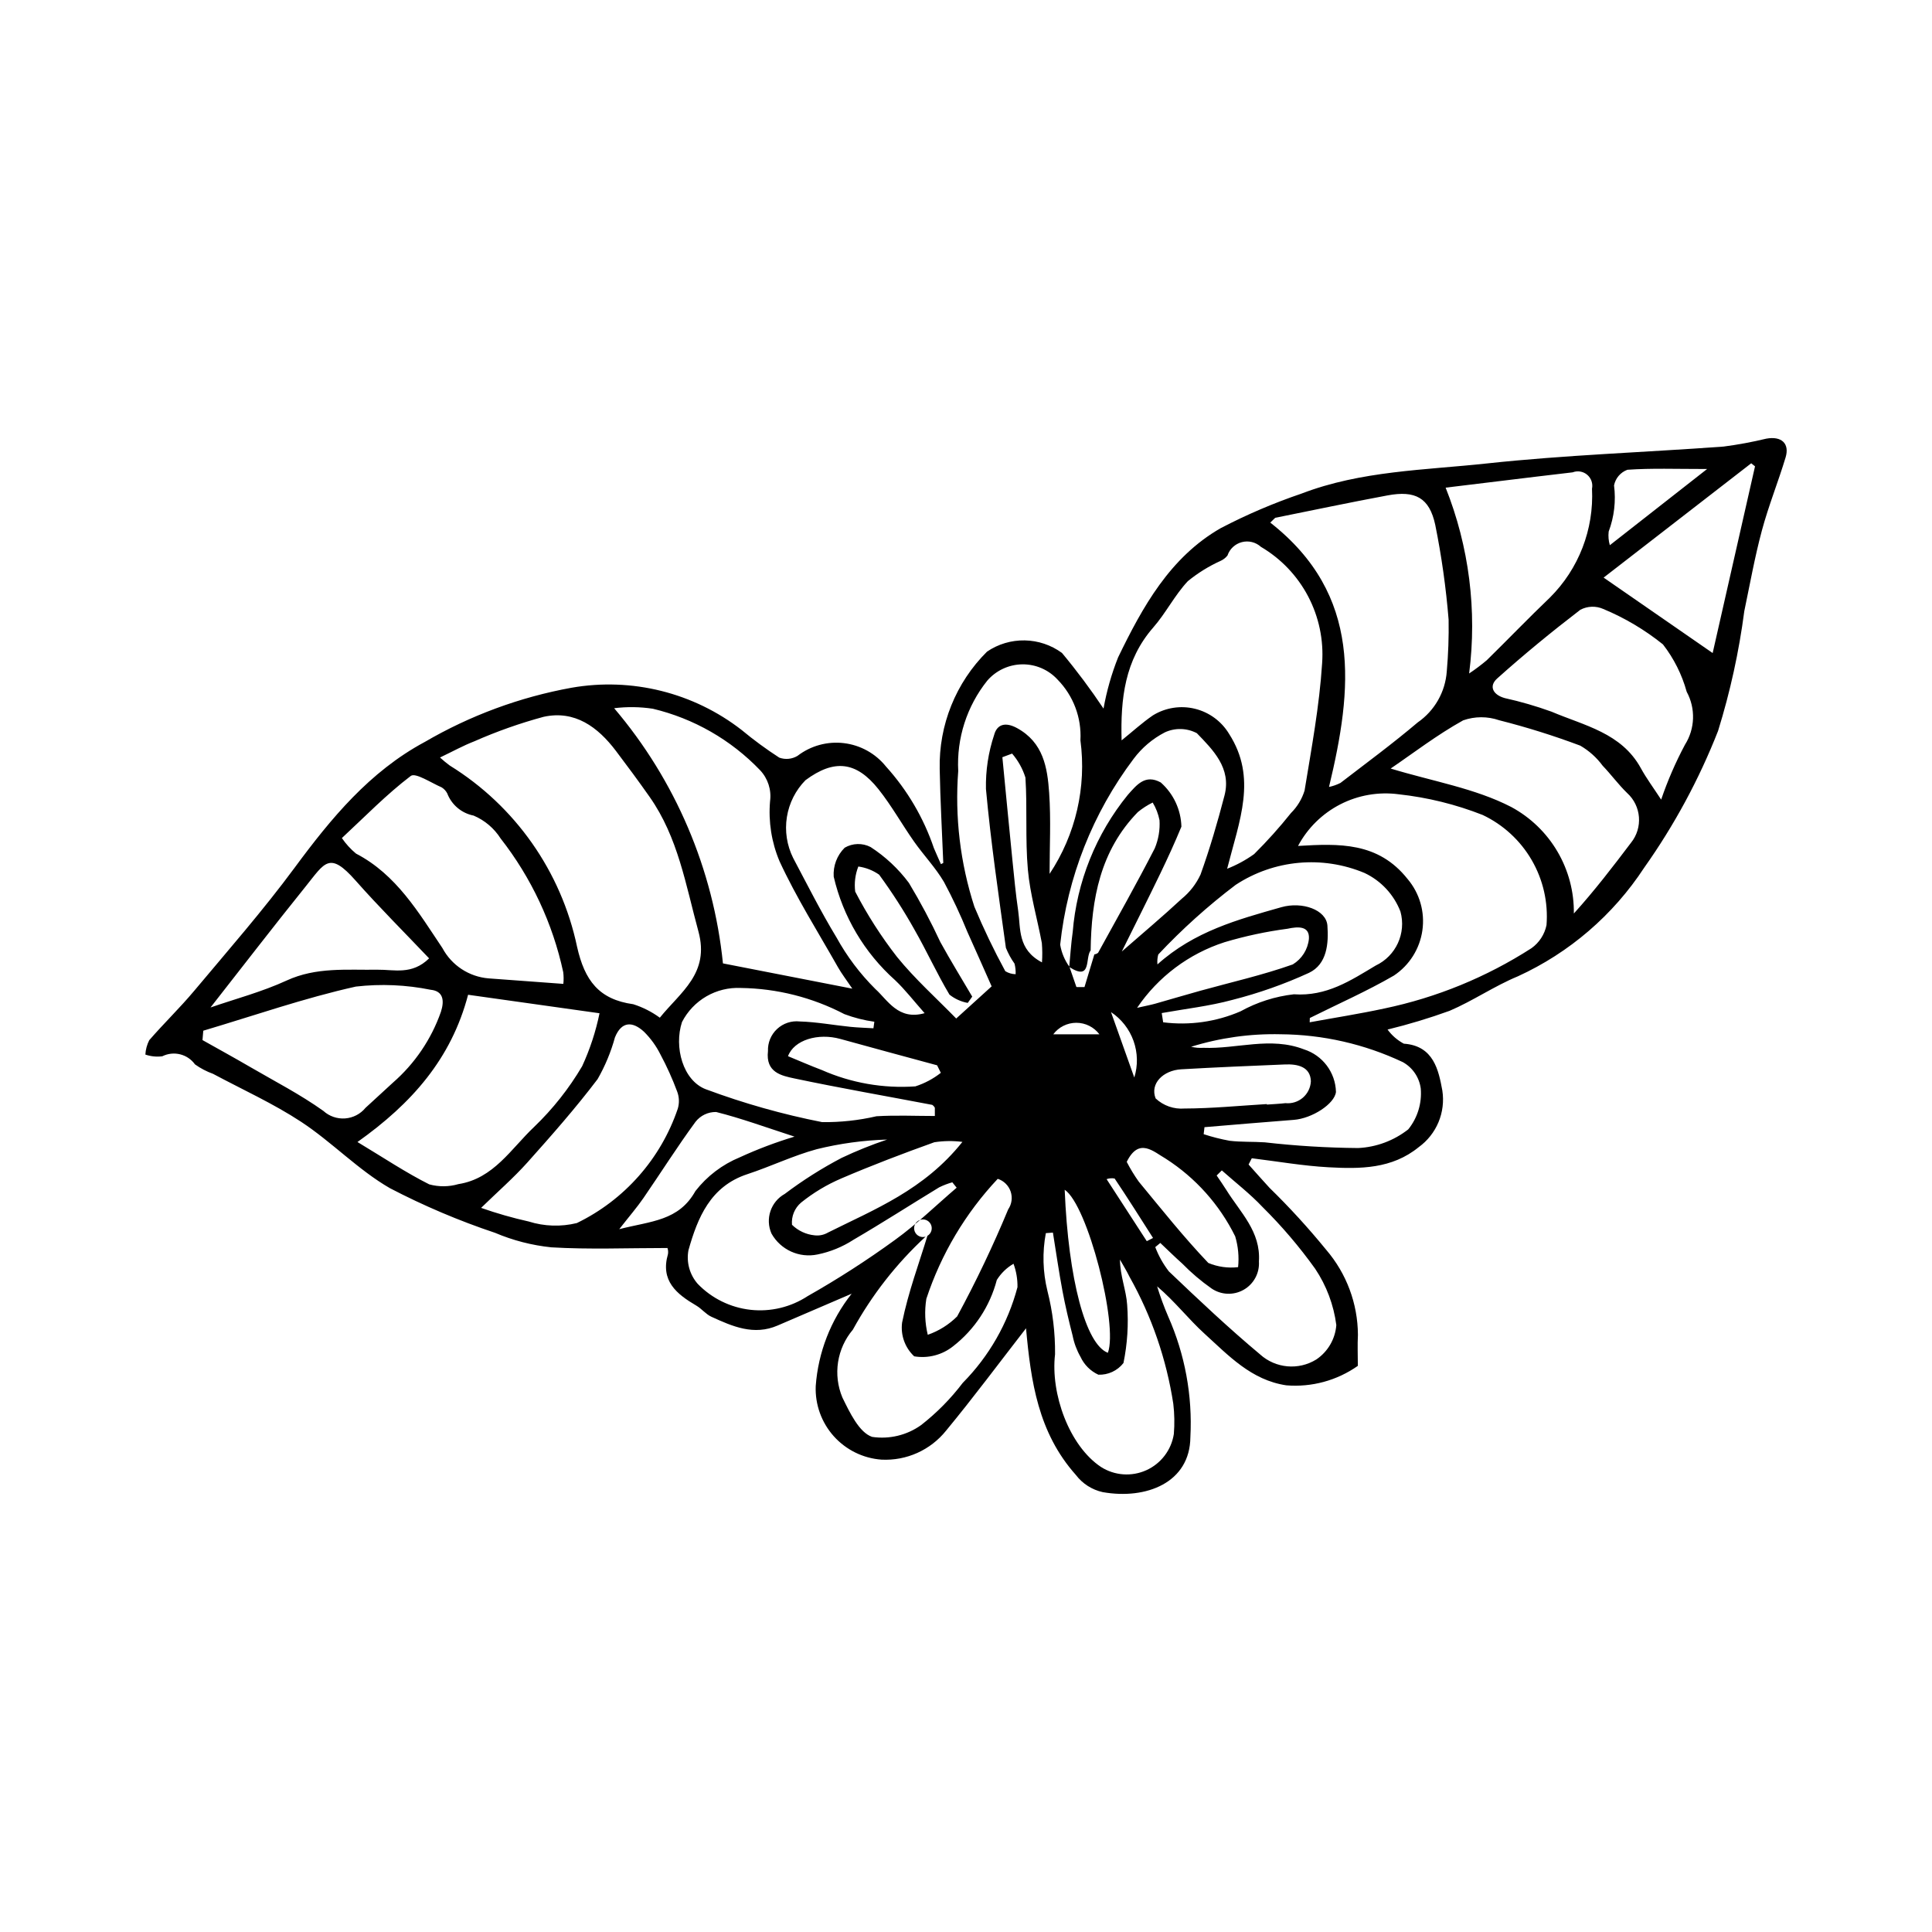 <?xml version="1.0" encoding="UTF-8"?>
<!-- The Best Svg Icon site in the world: iconSvg.co, Visit us! https://iconsvg.co -->
<svg fill="#000000" width="800px" height="800px" version="1.1" viewBox="144 144 512 512" xmlns="http://www.w3.org/2000/svg">
 <path d="m393.98 372.69c-0.328-8.289-0.801-16.578-0.949-24.875-0.266-11.66 4.269-22.918 12.551-31.133 2.941-1.996 6.43-3.035 9.984-2.969 3.551 0.062 7 1.223 9.867 3.324 3.93 4.719 7.606 9.641 11.012 14.746 0.828-4.648 2.125-9.203 3.871-13.59 6.481-13.367 13.734-26.504 27.164-34.215 6.898-3.602 14.062-6.664 21.43-9.168 15.785-6.059 32.645-6.211 49.109-7.988 20.836-2.25 41.836-2.941 62.754-4.477h-0.004c3.812-0.496 7.59-1.199 11.328-2.098 4.008-0.734 6.219 1.277 5.102 4.981-1.957 6.488-4.519 12.805-6.277 19.344-1.891 7.039-3.172 14.246-4.668 21.391-1.406 10.762-3.734 21.383-6.953 31.746-5.035 12.828-11.609 24.996-19.574 36.238-8.219 12.559-19.82 22.539-33.469 28.785-6.227 2.57-11.891 6.496-18.09 9.141-5.391 1.953-10.883 3.613-16.453 4.969 1.137 1.555 2.609 2.836 4.309 3.746 7.934 0.539 9.223 7.078 10.211 12.43v0.004c0.434 2.828 0.082 5.723-1.02 8.367-1.105 2.641-2.914 4.93-5.234 6.609-7.117 5.805-15.516 5.801-23.883 5.344-6.809-0.371-13.574-1.562-20.363-2.391l-0.848 1.66c1.848 2.059 3.668 4.144 5.547 6.176 5.316 5.188 10.332 10.676 15.027 16.434 5.379 6.273 8.355 14.25 8.402 22.508-0.145 2.727-0.023 5.465-0.023 8.238-5.523 3.887-12.234 5.715-18.965 5.16-9.281-1.383-15.301-7.902-21.676-13.691-4.266-3.875-7.82-8.527-12.555-12.543v0.004c0.832 2.711 1.812 5.379 2.934 7.984 4.449 10.039 6.465 20.988 5.883 31.957-0.086 12.113-11.734 16.637-23.23 14.594-2.844-0.625-5.371-2.246-7.129-4.57-9.988-11.207-11.914-24.754-13.195-38.848-7.09 9.129-13.91 18.312-21.184 27.121-4.137 5.164-10.504 8.023-17.113 7.688-4.867-0.352-9.41-2.582-12.664-6.219-3.254-3.641-4.965-8.402-4.773-13.277 0.648-8.93 3.965-17.461 9.523-24.48-6.613 2.84-13.117 5.617-19.605 8.426-6.332 2.742-11.992 0.238-17.586-2.328-1.465-0.672-2.559-2.113-3.973-2.941-5.246-3.074-9.574-6.57-7.516-13.656 0.09-0.547 0.043-1.105-0.141-1.629-0.082-0.32-0.402-0.582 0.039 0.016-10.719 0-20.789 0.422-30.801-0.176h0.004c-5.137-0.531-10.168-1.824-14.922-3.844-9.586-3.203-18.902-7.16-27.867-11.832-8.406-4.844-15.332-12.191-23.488-17.562-7.387-4.863-15.547-8.551-23.375-12.738-1.707-0.613-3.32-1.457-4.797-2.512-1.977-2.742-5.641-3.648-8.664-2.144-1.512 0.195-3.047 0.039-4.484-0.453 0.074-1.324 0.422-2.621 1.023-3.805 3.863-4.457 8.133-8.57 11.918-13.09 9.008-10.754 18.277-21.332 26.598-32.605 9.68-13.113 19.875-25.48 34.48-33.336v0.004c12.035-7.027 25.207-11.895 38.922-14.383 15.941-2.793 32.32 1.277 45.098 11.211 3.168 2.633 6.492 5.074 9.949 7.309 1.598 0.582 3.371 0.41 4.828-0.461 3.5-2.691 7.914-3.906 12.297-3.379 4.387 0.523 8.387 2.746 11.152 6.188 5.664 6.266 9.988 13.625 12.699 21.625 0.598 1.43 1.246 2.84 1.871 4.258zm40.035 24.242v-0.004c0.363-0.055 0.703-0.199 0.992-0.426 5.059-9.195 10.219-18.344 15.012-27.676 0.988-2.359 1.422-4.91 1.262-7.461-0.324-1.656-0.934-3.242-1.809-4.684-1.402 0.688-2.719 1.535-3.93 2.527-9.969 10.219-12.332 23.078-12.512 36.66-1.52 1.941 0.363 8.285-5.676 4.387 0.297-3.066 0.477-6.144 0.914-9.191h0.004c1.07-13.344 6.168-26.047 14.621-36.43 2.336-2.606 4.582-5.543 8.715-3.277 3.371 2.977 5.356 7.219 5.477 11.715-1.73 4.199-3.625 8.336-5.598 12.43-3.285 6.812-6.691 13.566-10.203 20.66 5.59-4.883 10.848-9.297 15.871-13.961v-0.004c2.133-1.734 3.84-3.934 4.996-6.426 2.469-6.867 4.523-13.906 6.359-20.977 1.871-7.219-3.059-12.07-7.324-16.484v-0.004c-2.637-1.395-5.773-1.477-8.48-0.227-3.258 1.684-6.094 4.086-8.289 7.023-10.82 14.352-17.547 31.371-19.461 49.246 0.355 2.117 1.195 4.125 2.457 5.867l1.848 5.359 2.137 0.012c0.871-2.887 1.746-5.773 2.617-8.66zm-173.41-52.184c0.824 0.75 1.688 1.461 2.582 2.125 17.34 10.719 29.531 28.07 33.738 48.016 2.012 8.953 5.781 13.98 14.895 15.242 2.523 0.801 4.902 2.004 7.039 3.57 5.5-6.816 13.262-11.742 10.23-22.852-3.356-12.305-5.391-24.934-12.926-35.652-2.898-4.125-5.898-8.184-8.941-12.203-4.801-6.344-10.891-10.832-19.145-9.031-6.281 1.695-12.422 3.867-18.371 6.492-2.938 1.133-5.715 2.68-9.102 4.293zm208.6 29.48c2.531-0.992 4.934-2.297 7.148-3.879 3.465-3.438 6.727-7.074 9.773-10.891 1.668-1.656 2.906-3.699 3.598-5.945 1.836-11.211 3.934-22.445 4.652-33.754 0.438-6.141-0.852-12.281-3.715-17.73-2.867-5.449-7.195-9.988-12.504-13.109-1.363-1.242-3.266-1.711-5.051-1.25-1.785 0.461-3.219 1.793-3.812 3.543-0.492 0.625-1.133 1.121-1.863 1.441-3.098 1.402-5.996 3.203-8.633 5.352-3.477 3.695-5.816 8.445-9.172 12.281-7.562 8.652-8.691 18.891-8.391 29.918 2.945-2.371 5.496-4.711 8.328-6.648h0.004c3.324-2.035 7.324-2.656 11.109-1.727 3.785 0.926 7.043 3.324 9.051 6.664 7.481 11.664 2.75 22.871-0.523 35.734zm27-21.68c1.051-0.219 2.07-0.578 3.031-1.062 6.871-5.281 13.859-10.43 20.465-16.031 4.496-3.113 7.332-8.098 7.711-13.555 0.398-4.547 0.559-9.117 0.484-13.68-0.684-8.449-1.867-16.848-3.547-25.152-1.547-7.176-5.297-9.145-12.629-7.781-9.949 1.848-19.852 3.945-29.777 5.938l-1.309 1.27c24.473 19.184 21.824 44.031 15.566 70.055zm-5.086 61.23-0.039 1.141c6.59-1.207 13.215-2.238 19.758-3.652 13.875-2.898 27.102-8.316 39.023-15.988 2.051-1.465 3.473-3.648 3.981-6.117 0.469-6.008-0.898-12.012-3.922-17.227-3.023-5.211-7.555-9.383-13-11.961-7.141-2.809-14.625-4.652-22.25-5.481-5.312-0.707-10.715 0.223-15.484 2.668-4.766 2.449-8.672 6.293-11.195 11.02 10.836-0.633 21.227-1.094 29.047 8.785h0.004c3.18 3.769 4.602 8.719 3.902 13.602-0.695 4.883-3.441 9.238-7.547 11.969-7.184 4.164-14.836 7.527-22.277 11.242zm-223.07-6.156c-4.453 16.969-14.93 28.809-29.316 39.023 6.953 4.184 12.797 8.098 19.035 11.23l0.004-0.004c2.527 0.691 5.199 0.664 7.715-0.07 9.324-1.449 13.992-9.43 20.074-15.168 4.949-4.754 9.227-10.16 12.711-16.07 2.07-4.488 3.617-9.199 4.606-14.039zm38.707-75.938c16.242 19.098 26.297 42.68 28.832 67.625l34.285 6.695c-1.648-2.441-2.836-3.977-3.785-5.648-5.285-9.332-11.039-18.449-15.523-28.152v-0.004c-2.102-5.008-2.957-10.453-2.492-15.863 0.41-2.996-0.562-6.016-2.637-8.219-7.711-8.047-17.574-13.703-28.414-16.293-3.398-0.516-6.852-0.562-10.266-0.141zm-72.156 34.41c1.051 1.539 2.309 2.922 3.742 4.113 10.707 5.562 16.59 15.629 22.914 25.059v0.004c2.445 4.559 7.035 7.574 12.191 8.008 6.566 0.469 13.129 0.965 19.84 1.461h0.004c0.109-1.035 0.098-2.078-0.031-3.109-2.781-12.914-8.453-25.027-16.594-35.43-1.715-2.695-4.207-4.809-7.148-6.059-3.195-0.625-5.844-2.856-7.004-5.898-0.34-0.652-0.852-1.199-1.48-1.586-2.766-1.184-6.926-3.973-8.176-3.023-6.426 4.887-12.105 10.746-18.258 16.461zm167.05 42.023-1.188 1.664c-1.77-0.32-3.438-1.074-4.844-2.195-3.34-5.598-6.039-11.574-9.281-17.234v-0.004c-2.824-5.035-5.949-9.895-9.359-14.551-1.641-1.148-3.531-1.887-5.512-2.16-0.828 2.113-1.113 4.398-0.828 6.648 3.156 6.098 6.863 11.887 11.078 17.305 4.742 5.852 10.434 10.934 15.688 16.328l9.391-8.523c-2.391-5.375-4.383-9.918-6.43-14.434-1.832-4.516-3.902-8.93-6.199-13.223-2.231-3.801-5.363-7.062-7.918-10.691-3.231-4.59-5.977-9.547-9.461-13.922-5.91-7.418-11.773-7.957-19.312-2.375v-0.004c-2.625 2.664-4.352 6.082-4.941 9.777-0.59 3.691-0.012 7.481 1.648 10.828 3.742 7.062 7.336 14.223 11.477 21.051h0.004c2.769 5.039 6.246 9.656 10.328 13.707 3.266 2.941 6.07 8.379 13.043 6.391-2.863-3.223-5.144-6.203-7.836-8.754-8.121-7.246-13.797-16.824-16.258-27.426-0.184-2.856 0.875-5.652 2.91-7.668 2.102-1.227 4.688-1.297 6.856-0.184 3.922 2.539 7.363 5.758 10.16 9.508 3.055 5.074 5.836 10.309 8.336 15.68 2.688 4.891 5.621 9.645 8.449 14.461zm110.89-60.445c11.055 3.375 22.34 5.215 31.992 10.207 5.07 2.746 9.293 6.824 12.211 11.797 2.918 4.973 4.422 10.652 4.344 16.414 5.523-6.102 10.348-12.41 15.141-18.746v0.004c3.207-3.977 2.758-9.766-1.027-13.199-2.32-2.25-4.246-4.902-6.488-7.238-1.59-2.16-3.606-3.965-5.926-5.309-7.039-2.641-14.219-4.891-21.504-6.734-3.09-1.062-6.445-1.051-9.527 0.031-6.941 3.852-13.301 8.75-19.215 12.773zm71.684 8.234c1.707-5.004 3.812-9.863 6.301-14.531 2.695-4.25 2.871-9.629 0.465-14.051-1.254-4.555-3.391-8.816-6.289-12.551-4.797-3.856-10.117-7.016-15.801-9.383-1.957-0.867-4.199-0.789-6.094 0.207-7.562 5.801-14.949 11.855-22.047 18.219-2.297 2.062-1.055 4.328 1.984 5.176v0.004c4.219 0.934 8.367 2.137 12.43 3.606 8.664 3.691 18.531 5.602 23.672 14.98 1.473 2.688 3.32 5.168 5.379 8.324zm-386.35 61.242-0.211 2.484c4.207 2.367 8.441 4.688 12.609 7.117 6.535 3.805 13.309 7.285 19.441 11.664v0.004c1.566 1.418 3.644 2.133 5.754 1.977s4.059-1.168 5.398-2.805c2.43-2.207 4.844-4.426 7.25-6.66 5.797-5.047 10.184-11.512 12.73-18.766 0.996-3.07 0.578-5.504-2.652-5.856l-0.004 0.004c-6.535-1.328-13.242-1.617-19.871-0.859-13.672 3.039-26.984 7.699-40.445 11.695zm73.621 46.953h0.004c4.125 1.449 8.336 2.656 12.605 3.609 4.137 1.301 8.547 1.445 12.762 0.418 12.617-6.113 22.258-17.035 26.758-30.316 0.445-1.492 0.387-3.09-0.168-4.543-1.254-3.371-2.731-6.652-4.43-9.82-1.113-2.238-2.59-4.273-4.367-6.035-2.969-2.734-5.91-2.871-7.691 1.512v0.004c-1.062 3.859-2.602 7.566-4.59 11.043-5.805 7.664-12.188 14.91-18.602 22.086-3.676 4.106-7.871 7.754-12.277 12.043zm261.84-141.62c1.625-1.082 3.188-2.258 4.68-3.516 5.606-5.5 11.047-11.168 16.723-16.594 7.644-7.598 11.699-18.086 11.16-28.852 0.285-1.375-0.203-2.793-1.273-3.699-1.066-0.906-2.551-1.152-3.856-0.645-3.231 0.379-6.461 0.766-9.695 1.148-7.801 0.945-15.602 1.895-23.965 2.91v0.004c6.223 15.617 8.363 32.566 6.227 49.242zm-135.81 136.27-1.152-1.426c-1.195 0.336-2.359 0.781-3.473 1.328-7.594 4.617-15.07 9.434-22.742 13.91v0.004c-2.894 1.871-6.113 3.188-9.488 3.875-4.84 1.023-9.781-1.211-12.211-5.523-1.727-3.887-0.203-8.453 3.516-10.523 4.758-3.59 9.801-6.785 15.082-9.551 3.914-1.852 7.938-3.473 12.043-4.848-6.285 0.188-12.531 1.043-18.633 2.547-6.273 1.707-12.215 4.59-18.41 6.625-9.812 3.223-13.18 11.547-15.613 20.164-0.582 3.188 0.324 6.465 2.457 8.902 3.719 3.848 8.66 6.277 13.977 6.875 5.316 0.594 10.676-0.688 15.152-3.617 7.992-4.527 15.723-9.504 23.152-14.902 5.773-4.164 10.918-9.195 16.344-13.84zm24.629-83.172c6.918-10.418 9.82-22.988 8.172-35.387 0.332-5.973-1.863-11.812-6.051-16.086-2.41-2.629-5.828-4.102-9.395-4.047-3.566 0.059-6.938 1.641-9.262 4.344-5.398 6.766-8.129 15.273-7.676 23.914-0.926 12.156 0.527 24.379 4.281 35.977 2.438 5.832 5.172 11.531 8.195 17.082 0.824 0.504 1.77 0.781 2.738 0.797 0.043-0.941-0.059-1.887-0.297-2.801-0.926-1.301-1.691-2.707-2.285-4.188-1.934-14.016-4-28.027-5.285-42.105v-0.004c-0.102-4.856 0.633-9.695 2.168-14.305 0.746-2.801 2.945-3.527 6.07-1.82 6.988 3.82 8.047 10.469 8.512 17.164 0.496 7.125 0.113 14.309 0.113 21.465zm-30.406 64.168-0.004-2.18v0.004c-0.16-0.312-0.398-0.574-0.688-0.77-12.152-2.316-24.344-4.434-36.445-6.984-3.566-0.75-7.738-1.617-7.09-7.262v0.004c-0.09-2.215 0.793-4.356 2.41-5.863 1.617-1.512 3.816-2.238 6.016-1.996 4.477 0.133 8.934 0.965 13.406 1.422 2.031 0.207 4.078 0.258 6.117 0.383l0.242-1.73v-0.004c-2.715-0.375-5.379-1.051-7.945-2.019-8.48-4.426-17.879-6.801-27.445-6.93-3.191-0.152-6.356 0.621-9.121 2.223-2.762 1.602-5.008 3.965-6.465 6.809-2.16 6.582 0.215 15.508 6.363 17.832v-0.004c10.008 3.723 20.297 6.633 30.773 8.691 4.844 0.062 9.68-0.461 14.402-1.555 5.141-0.312 10.312-0.07 15.473-0.07zm60.125-27.273 0.379 2.445h-0.004c6.981 0.891 14.066-0.117 20.523-2.914 4.363-2.414 9.16-3.945 14.117-4.508 8.691 0.602 15.059-3.656 21.672-7.606 5.387-2.535 8.16-8.582 6.574-14.316-1.738-4.5-5.137-8.156-9.5-10.219-11.199-4.699-24.004-3.527-34.16 3.137-7.348 5.566-14.215 11.742-20.523 18.465-0.23 0.855-0.305 1.742-0.215 2.625 9.789-8.805 21.34-11.898 32.82-15.16 5.555-1.578 11.918 0.684 12.223 4.863 0.348 4.738-0.094 10.23-4.859 12.516h0.004c-6.535 3-13.328 5.398-20.293 7.172-6.117 1.664-12.496 2.371-18.758 3.5zm-62.094 59.035c1.066-0.633 1.453-1.984 0.883-3.086-0.57-1.102-1.898-1.562-3.027-1.059-1.133 0.508-1.672 1.805-1.23 2.965 0.441 1.156 1.707 1.77 2.891 1.395-7.715 7.129-14.227 15.453-19.281 24.66-2.074 2.445-3.426 5.422-3.918 8.59-0.488 3.168-0.094 6.414 1.145 9.371 1.941 3.965 4.438 9.281 7.883 10.445 4.574 0.684 9.234-0.445 12.992-3.137 4.144-3.234 7.852-6.996 11.031-11.184 6.965-7.043 11.961-15.785 14.496-25.355 0.039-2.117-0.32-4.223-1.051-6.207-1.801 1.051-3.32 2.523-4.426 4.297-1.82 6.953-5.875 13.117-11.543 17.539-2.906 2.332-6.672 3.316-10.348 2.699-2.453-2.289-3.644-5.625-3.207-8.953 1.621-8.012 4.516-15.766 6.711-22.98zm33.258-0.859-1.875 0.145v-0.004c-0.957 5.07-0.812 10.289 0.418 15.301 1.398 5.488 2.078 11.133 2.023 16.797-1.227 10.438 3.731 24.258 12.176 29.875 3.606 2.297 8.125 2.617 12.02 0.855 3.894-1.766 6.633-5.375 7.285-9.598 0.219-2.664 0.168-5.344-0.145-8-1.812-11.816-5.738-23.211-11.59-33.637-0.762-1.57-1.691-3.059-2.543-4.582 0.035 4.34 1.656 8.117 1.906 11.984 0.395 5.164 0.062 10.359-0.98 15.43-1.59 2.039-4.062 3.191-6.648 3.094-2.09-0.961-3.769-2.637-4.731-4.727-0.996-1.742-1.703-3.637-2.09-5.606-1.008-3.934-1.949-7.891-2.695-11.879-0.961-5.129-1.699-10.301-2.531-15.453zm28.457 2.746-1.336 1.102c0.883 2.312 2.098 4.484 3.613 6.441 7.891 7.527 15.836 15.027 24.199 22.016l-0.004 0.004c4.117 3.688 10.172 4.227 14.871 1.316 3.066-2.066 5.019-5.422 5.305-9.109-0.688-5.344-2.609-10.457-5.609-14.934-4.18-5.836-8.844-11.309-13.945-16.359-3.305-3.508-7.172-6.484-10.789-9.703l-1.371 1.348c0.852 1.27 1.742 2.512 2.547 3.809 3.695 5.957 9.195 11.047 8.652 18.996l0.004 0.004c0.191 3.074-1.395 5.984-4.074 7.496-2.684 1.516-5.996 1.363-8.527-0.391-2.769-1.949-5.356-4.148-7.723-6.57-1.98-1.773-3.879-3.641-5.812-5.465zm11.707-30.68-0.215 1.855c2.25 0.738 4.547 1.32 6.879 1.746 3.074 0.371 6.211 0.207 9.312 0.414 8.227 0.941 16.496 1.445 24.773 1.512 4.828-0.238 9.461-1.973 13.262-4.957 2.449-3.039 3.633-6.902 3.309-10.793-0.383-2.957-2.141-5.555-4.742-7.012-10.133-4.789-21.188-7.312-32.398-7.391-8.031-0.191-16.043 0.93-23.719 3.312 1.062 0.254 2.152 0.348 3.238 0.281 8.879 0.355 17.766-3.043 26.664 0.41 4.945 1.566 8.355 6.102 8.484 11.289-0.371 3.164-6.316 7.027-11.188 7.394-7.891 0.602-15.773 1.289-23.66 1.938zm-263.41-31.723c6.559-2.273 13.625-4.129 20.16-7.137 7.871-3.621 15.961-2.754 24.086-2.871 4.387-0.062 9.129 1.469 13.684-3.008-6.625-6.977-13.281-13.602-19.488-20.625-6.941-7.859-8.145-4.746-13.191 1.523-8.59 10.668-16.945 21.527-25.25 32.117zm409.31-143.41-1.008-0.805-39.113 30.293 28.895 19.992c3.547-15.645 7.387-32.562 11.227-49.48zm-210.05 179.03c-2.473-0.32-4.981-0.285-7.449 0.098-8.312 2.981-16.578 6.129-24.691 9.609h0.004c-3.812 1.633-7.379 3.777-10.613 6.375-1.711 1.453-2.609 3.644-2.414 5.883 1.609 1.578 3.707 2.566 5.945 2.793 1.246 0.16 2.508-0.098 3.59-0.73 12.367-6.18 25.461-11.273 35.629-24.027zm-44.496-1.398c-7.707-2.5-14.148-4.863-20.766-6.523-2.125-0.039-4.148 0.922-5.461 2.594-4.824 6.578-9.184 13.492-13.812 20.219-1.68 2.441-3.637 4.695-6.406 8.238 8.5-2.18 15.75-2.156 20.199-10.121v0.004c3.066-3.941 7.109-7.016 11.727-8.918 4.707-2.164 9.559-3.996 14.52-5.492zm88.043 6.695c0.938 1.82 2.004 3.574 3.191 5.242 6.019 7.289 11.914 14.711 18.426 21.539v0.004c2.492 1.043 5.211 1.426 7.894 1.113 0.285-2.742 0.023-5.512-0.766-8.156-4.148-8.402-10.508-15.52-18.398-20.582-3.258-1.867-7.109-5.758-10.348 0.84zm37.129-15.32 0.012 0.137c1.637-0.121 3.281-0.188 4.914-0.379 1.676 0.172 3.344-0.352 4.621-1.445 1.273-1.098 2.043-2.672 2.125-4.352-0.121-3.894-3.562-4.598-6.871-4.461-9.16 0.375-18.32 0.758-27.469 1.285-4.832 0.277-8.355 3.812-6.801 7.723v-0.004c2.059 1.934 4.836 2.902 7.648 2.676 7.273-0.02 14.547-0.738 21.824-1.18zm-34.379-25.504c2.324-0.527 3.578-0.758 4.797-1.098 3.996-1.125 7.973-2.328 11.977-3.434 8.184-2.266 16.504-4.141 24.484-6.973l0.004-0.004c2.402-1.461 3.984-3.965 4.269-6.762 0.227-3.523-2.941-3.277-5.68-2.688-5.644 0.746-11.223 1.938-16.684 3.566-9.445 3.047-17.602 9.168-23.168 17.387zm-36.934 45.32v-0.004c-8.551 9.094-15.008 19.945-18.922 31.801-0.508 3.172-0.379 6.41 0.375 9.531 2.93-1.016 5.59-2.68 7.789-4.871 4.992-9.211 9.508-18.68 13.523-28.359 0.953-1.391 1.195-3.148 0.652-4.746-0.547-1.594-1.812-2.84-3.418-3.356zm-15.082-28.094-0.988-1.996c-8.543-2.324-17.098-4.606-25.625-6.981-5.906-1.648-12.293 0.25-13.887 4.566 2.973 1.223 5.938 2.527 8.961 3.668 7.789 3.434 16.293 4.922 24.785 4.332 2.445-0.785 4.734-2 6.754-3.59zm26.805-29.273v0.004c0.121-1.711 0.105-3.426-0.035-5.133-1.215-6.492-3.121-12.914-3.703-19.457-0.719-8.09-0.121-16.289-0.648-24.406h-0.004c-0.73-2.332-1.93-4.488-3.527-6.34l-2.578 0.965c0.883 9.078 1.746 18.156 2.656 27.23 0.453 4.492 0.879 8.988 1.531 13.453 0.691 4.762-0.188 10.273 6.309 13.688zm6.019 60.254c0.969 23.809 5.586 41.027 11.445 43.211 2.773-7.375-5.348-39.152-11.445-43.207zm144.47-170.81 25.777-20.191c-8.355 0-14.754-0.246-21.109 0.199v-0.004c-1.828 0.668-3.176 2.238-3.555 4.148 0.531 4.133 0.043 8.336-1.422 12.238-0.137 1.211-0.035 2.438 0.309 3.609zm-132.2 123.73c2.297 6.453 4.129 11.598 6.176 17.344 0.984-3.172 0.914-6.574-0.199-9.699-1.113-3.125-3.211-5.809-5.977-7.644zm9.488 60.711 1.656-0.848c-3.363-5.269-6.691-10.566-10.18-15.758v0.004c-0.711-0.133-1.445-0.078-2.129 0.164 3.668 5.664 7.16 11.051 10.652 16.438zm-24.793-54.82h12.238v0.004c-1.445-1.926-3.715-3.059-6.121-3.059s-4.672 1.133-6.117 3.059z"/>
</svg>